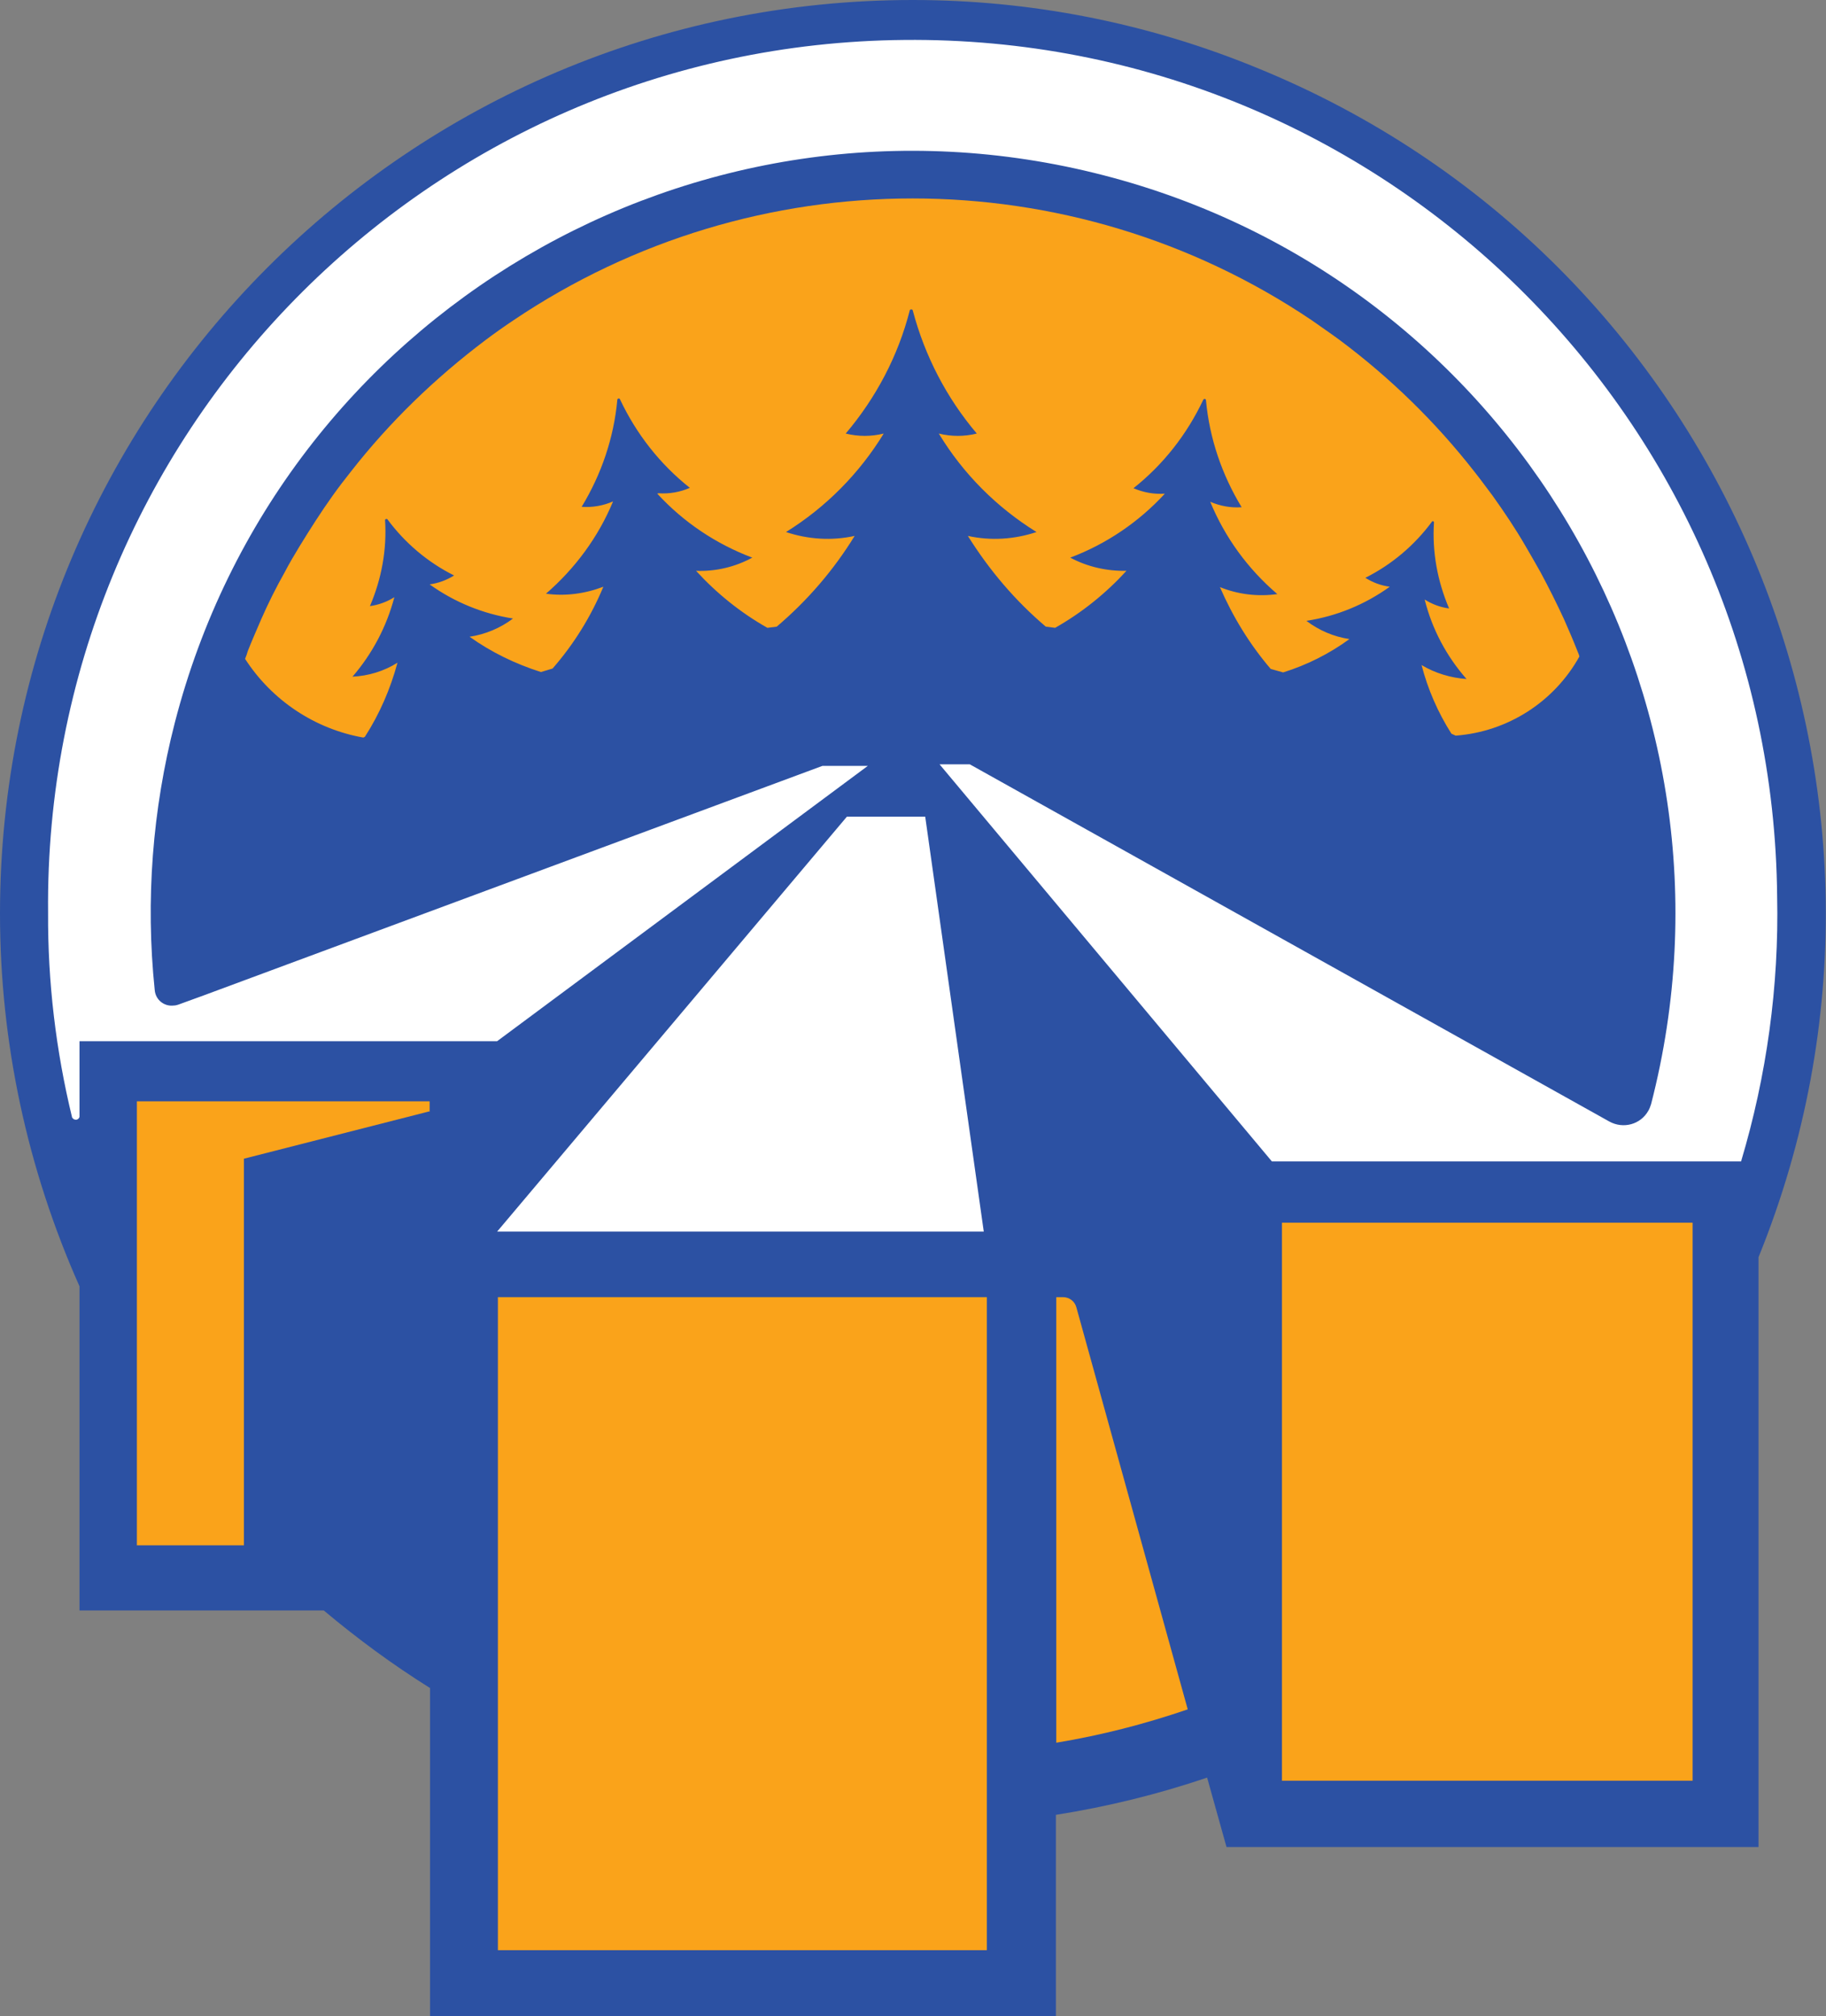 <svg xmlns="http://www.w3.org/2000/svg" version="1.1" xmlns:xlink="http://www.w3.org/1999/xlink" width="47.09" height="51.99"><rect width="100%" height="100%" fill="#808080" stroke="none"/><svg id="SvgjsSvg1047" viewBox="0 0 47.09 51.99" version="1.1" sodipodi:docname="Asset 1.svg" xmlns:inkscape="http://www.inkscape.org/namespaces/inkscape" xmlns:sodipodi="http://sodipodi.sourceforge.net/DTD/sodipodi-0.dtd" xmlns="http://www.w3.org/2000/svg" xmlns:svg="http://www.w3.org/2000/svg">
  <sodipodi:namedview id="SvgjsSodipodi:namedview1046" pagecolor="#ffffff" bordercolor="#000000" borderopacity="0.25" inkscape:showpageshadow="2" inkscape:pageopacity="0.0" inkscape:pagecheckerboard="0" inkscape:deskcolor="#d1d1d1"></sodipodi:namedview>
  <defs id="SvgjsDefs1045">
    <style id="SvgjsStyle1044">
      .cls-1 {
        fill: #fff;
      }

      .cls-2 {
        fill: #2c51a3;
      }

      .cls-3 {
        fill: #faa31a;
      }
    </style>
  </defs>
  <g id="SvgjsG1043" data-name="Layer_1">
    <g id="SvgjsG1042">
      <path id="SvgjsPath1041" class="cls-2" d="M23.54,0C10.53,0,0,10.56,0,23.56c0,3.31.7,6.58,2.05,9.61v8.36h6.3c.87.73,1.78,1.4,2.74,2v8.46h16.14v-5.19c1.33-.21,2.63-.53,3.9-.96l.5,1.79h13.72v-15.21c4.89-12.05-.91-25.79-12.96-30.68C29.58.59,26.58,0,23.54,0h0Z"></path>
      <path id="SvgjsPath1040" class="cls-3" d="M11.07,28.66l-4.78,1.22v9.97h-2.76v-11.45h7.55v.27Z"></path>
      <rect id="SvgjsRect1039" class="cls-3" x="12.84" y="33.45" width="12.61" height="16.84"></rect>
      <path id="SvgjsPath1038" class="cls-1" d="M12.82,31.76l9.02-10.7h2.02l1.51,10.7h-12.54Z"></path>
      <path id="SvgjsPath1037" class="cls-3" d="M16.98,12.72c.28.02.56-.03.81-.14-.77-.61-1.38-1.39-1.8-2.28,0-.02-.03-.03-.05-.02-.01,0-.02.02-.02.03-.09.98-.41,1.92-.92,2.76.28.02.56-.03.81-.14-.38.92-.98,1.73-1.73,2.38.5.07,1.01,0,1.48-.18-.32.77-.76,1.48-1.31,2.11l-.3.09c-.66-.21-1.28-.51-1.84-.91.4-.06.79-.22,1.12-.47-.77-.12-1.51-.42-2.15-.88.22-.03.44-.11.63-.23-.68-.34-1.27-.84-1.72-1.45-.01-.01-.03-.01-.05,0,0,0-.01.01-.01.02.05.76-.09,1.52-.39,2.22.22-.03.44-.11.63-.23-.2.76-.57,1.46-1.08,2.05.41-.02.81-.14,1.16-.36-.18.67-.46,1.32-.84,1.91l-.04.02c-1.25-.22-2.36-.96-3.05-2.03.03-.07.05-.13.07-.2.11-.28.23-.55.35-.83.18-.41.38-.81.6-1.2.12-.23.25-.45.39-.68.27-.44.55-.88.85-1.3.15-.21.31-.42.47-.62,1-1.28,2.17-2.41,3.47-3.39.24-.18.48-.35.72-.51,6.22-4.19,14.37-4.19,20.59,0,.24.17.49.34.72.51,1.3.97,2.47,2.11,3.47,3.39.16.2.31.41.47.62.3.42.59.85.85,1.3.13.22.26.45.39.68.21.39.41.79.6,1.2.12.27.24.55.35.83.02.05.04.09.05.14-.65,1.17-1.85,1.94-3.19,2.04l-.11-.05c-.35-.55-.61-1.15-.77-1.77.35.21.75.33,1.16.36-.52-.59-.89-1.29-1.08-2.05.19.12.4.2.63.23-.3-.7-.44-1.46-.39-2.22,0-.02-.02-.03-.03-.03,0,0-.02,0-.02.01-.45.61-1.04,1.11-1.72,1.45.19.12.4.2.63.23-.64.46-1.37.76-2.15.88.33.25.71.41,1.11.47-.52.38-1.1.67-1.71.86l-.32-.09c-.54-.63-.98-1.35-1.31-2.11.47.19.98.25,1.48.18-.76-.65-1.35-1.46-1.73-2.38.26.11.53.16.81.14-.51-.84-.83-1.78-.92-2.76,0-.02-.02-.04-.04-.03-.01,0-.02,0-.03.02-.42.89-1.03,1.67-1.8,2.28.26.11.53.16.81.14-.67.73-1.51,1.3-2.44,1.65.45.24.95.35,1.45.34-.53.58-1.15,1.08-1.84,1.47l-.24-.03c-.79-.67-1.46-1.46-2.01-2.34.59.13,1.2.09,1.77-.1-1.03-.64-1.89-1.5-2.52-2.54.32.08.66.08.98,0-.78-.92-1.34-2-1.65-3.17,0-.02-.03-.04-.05-.03-.02,0-.03.02-.03.03-.3,1.17-.87,2.25-1.65,3.17.32.08.66.08.98,0-.63,1.03-1.49,1.9-2.52,2.54.57.19,1.18.23,1.77.1-.54.88-1.22,1.67-2.01,2.34l-.24.03c-.69-.39-1.31-.89-1.84-1.47.51.02,1.01-.1,1.45-.34-.93-.35-1.77-.91-2.45-1.65Z"></path>
      <path id="SvgjsPath1036" class="cls-3" d="M27.24,44.93v-11.48h.17c.17,0,.31.11.35.27l2.87,10.36c-1.11.38-2.24.67-3.39.86Z"></path>
      <rect id="SvgjsRect1035" class="cls-3" x="33.06" y="31.53" width="10.59" height="14.39"></rect>
      <path id="SvgjsPath1034" class="cls-1" d="M44.91,29.95h-12.11l-8.57-10.24h.78l16.49,9.21c.36.2.81.08,1.01-.28.03-.05.05-.11.07-.17,2.71-10.51-3.61-21.24-14.12-23.95C17.94,1.8,7.22,8.12,4.51,18.63c-.58,2.25-.76,4.59-.52,6.9.02.25.24.43.49.4.04,0,.07-.01.11-.02l.66-.24,15.96-5.92h1.17l-9.56,7.1H2.05v1.95c-.01.05-.07.09-.12.07-.03,0-.05-.03-.07-.05-.42-1.73-.63-3.5-.62-5.28C1.12,11.22,11.01,1.14,23.32,1.03c12.32-.12,22.4,9.77,22.51,22.09h0c.05,2.31-.27,4.62-.93,6.83Z"></path>
    </g>
  </g>
</svg><style>@media (prefers-color-scheme: light) { :root { filter: none; } }
@media (prefers-color-scheme: dark) { :root { filter: none; } }
</style></svg>